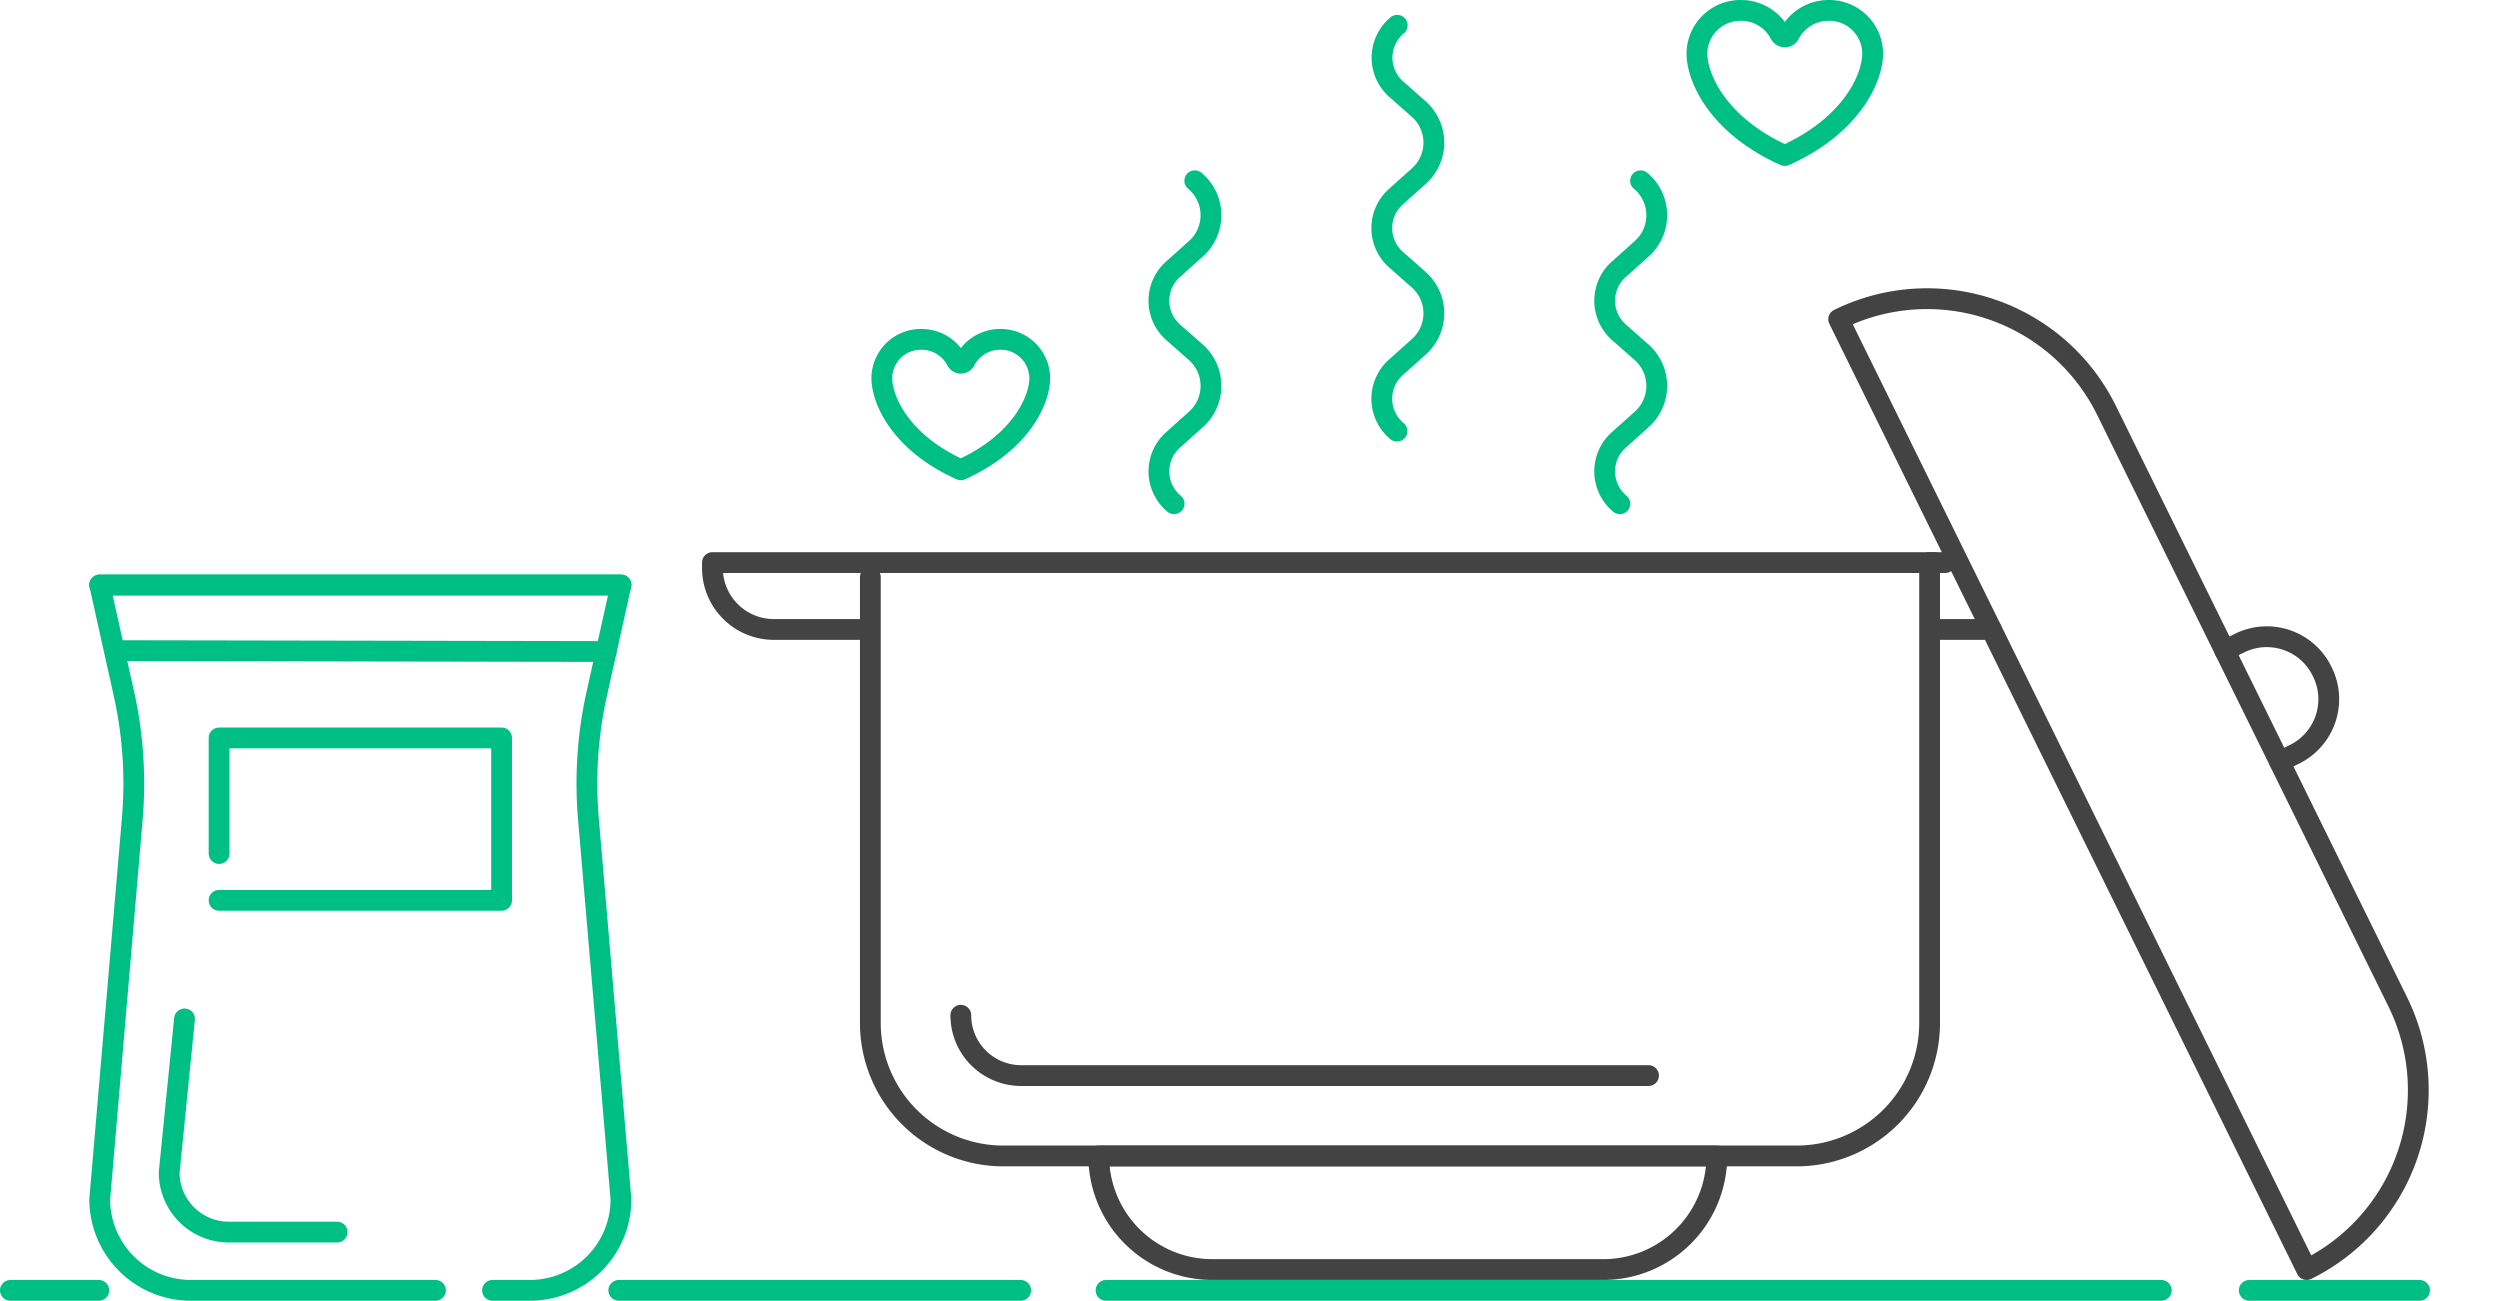 <svg xmlns="http://www.w3.org/2000/svg" width="240.385" height="125.073" viewBox="0 0 240.385 125.073">
    <g id="Grupo_894" data-name="Grupo 894" transform="translate(-7633.088 -693.352)">
      <g id="Grupo_882" data-name="Grupo 882" transform="translate(7657.291 694.352)">
        <g id="Grupo_880" data-name="Grupo 880" transform="translate(152.595 21.202)">
          <path id="Retângulo_524" data-name="Retângulo 524" d="M0,0H101.853a0,0,0,0,1,0,0V0A19.232,19.232,0,0,1,82.621,19.232H19.232A19.232,19.232,0,0,1,0,0V0A0,0,0,0,1,0,0Z" transform="translate(44.995 99.872) rotate(-116.216)" fill="none" stroke="#434343" stroke-linecap="round" stroke-linejoin="round" stroke-width="2"></path>
          <path id="Caminho_370" data-name="Caminho 370" d="M938.462,2150.963l1.491-.734a5.905,5.905,0,0,1,7.88,2.766h0a5.906,5.906,0,0,1-2.612,7.933l-1.491.734" transform="translate(-901.345 -2110.625)" fill="none" stroke="#434343" stroke-linecap="round" stroke-linejoin="round" stroke-width="2"></path>
        </g>
        <path id="Caminho_371" data-name="Caminho 371" d="M815.568,2212.066H755.244a5.8,5.8,0,0,1-5.8-5.8" transform="translate(-681.26 -2109.645)" fill="none" stroke="#434343" stroke-linecap="round" stroke-linejoin="round" stroke-width="2"></path>
        <path id="Caminho_372" data-name="Caminho 372" d="M726.871,2144.995h-8.729a5.906,5.906,0,0,1-5.847-5.963v-.467h117.51" transform="translate(-667.994 -2085.47)" fill="none" stroke="#434343" stroke-linecap="round" stroke-linejoin="round" stroke-width="2"></path>
        <path id="Caminho_373" data-name="Caminho 373" d="M839.268,2138.565h-1.506v44.264a12.79,12.79,0,0,1-12.791,12.791H748.7a12.79,12.79,0,0,1-12.791-12.791v-42.851" transform="translate(-676.425 -2085.47)" fill="none" stroke="#434343" stroke-linecap="round" stroke-linejoin="round" stroke-width="2"></path>
        <line id="Linha_267" data-name="Linha 267" x2="5.562" transform="translate(161.722 59.525)" fill="none" stroke="#434343" stroke-linecap="round" stroke-linejoin="round" stroke-width="2"></line>
        <path id="Retângulo_525" data-name="Retângulo 525" d="M10.923,0H48.508A10.923,10.923,0,0,1,59.431,10.923v0a0,0,0,0,1,0,0H0a0,0,0,0,1,0,0v0A10.923,10.923,0,0,1,10.923,0Z" transform="translate(140.878 121.073) rotate(180)" fill="none" stroke="#434343" stroke-linecap="round" stroke-linejoin="round" stroke-width="2"></path>
        <line id="Linha_268" data-name="Linha 268" x2="38.64" transform="translate(35.297 123.073)" fill="none" stroke="#00bf85" stroke-linecap="round" stroke-linejoin="round" stroke-width="2"></line>
        <line id="Linha_269" data-name="Linha 269" x2="101.462" transform="translate(82.147 123.073)" fill="none" stroke="#00bf85" stroke-linecap="round" stroke-linejoin="round" stroke-width="2"></line>
        <line id="Linha_270" data-name="Linha 270" x2="16.378" transform="translate(192.069 123.073)" fill="none" stroke="#00bf85" stroke-linecap="round" stroke-linejoin="round" stroke-width="2"></line>
        <g id="Grupo_881" data-name="Grupo 881" transform="translate(87.227 1.436)">
          <path id="Caminho_374" data-name="Caminho 374" d="M813.879,2055.1a4.052,4.052,0,0,0,0,6.228l1.967,1.739a4.315,4.315,0,0,1,.028,6.611l-2.047,1.836a4.05,4.05,0,0,0,.026,6.2l1.993,1.762a4.316,4.316,0,0,1,.028,6.612l-2.047,1.835a4.05,4.05,0,0,0,.026,6.2" transform="translate(-790.962 -2055.105)" fill="none" stroke="#00bf85" stroke-linecap="round" stroke-linejoin="round" stroke-width="2"></path>
          <path id="Caminho_375" data-name="Caminho 375" d="M782.513,2078.349a4.315,4.315,0,0,1,.028,6.611l-2.046,1.836a4.049,4.049,0,0,0,.026,6.2l1.993,1.761a4.316,4.316,0,0,1,.028,6.612l-2.046,1.836a4.049,4.049,0,0,0,.026,6.2" transform="translate(-779.06 -2063.405)" fill="none" stroke="#00bf85" stroke-linecap="round" stroke-linejoin="round" stroke-width="2"></path>
          <path id="Caminho_376" data-name="Caminho 376" d="M849.182,2078.349a4.316,4.316,0,0,1,.028,6.611l-2.047,1.836a4.049,4.049,0,0,0,.026,6.2l1.993,1.761a4.317,4.317,0,0,1,.028,6.612l-2.047,1.836a4.049,4.049,0,0,0,.026,6.2" transform="translate(-802.865 -2063.405)" fill="none" stroke="#00bf85" stroke-linecap="round" stroke-linejoin="round" stroke-width="2"></path>
        </g>
        <path id="Caminho_377" data-name="Caminho 377" d="M745.63,2104.125a.455.455,0,0,1-.8,0,3.805,3.805,0,0,0-3.4-2.058,3.759,3.759,0,0,0-3.8,3.719c0,2.053,1.743,6.2,7.593,8.824,5.85-2.627,7.593-6.771,7.593-8.824a3.759,3.759,0,0,0-3.8-3.719A3.806,3.806,0,0,0,745.63,2104.125Z" transform="translate(-677.043 -2070.438)" fill="none" stroke="#00bf85" stroke-linecap="round" stroke-linejoin="round" stroke-width="2"></path>
        <path id="Caminho_378" data-name="Caminho 378" d="M868.423,2055.162a.507.507,0,0,1-.887,0,4.233,4.233,0,0,0-3.781-2.29,4.181,4.181,0,0,0-4.225,4.137c0,2.285,1.94,6.9,8.449,9.819,6.509-2.923,8.448-7.534,8.448-9.819a4.181,4.181,0,0,0-4.224-4.137A4.232,4.232,0,0,0,868.423,2055.162Z" transform="translate(-720.566 -2052.872)" fill="none" stroke="#00bf85" stroke-linecap="round" stroke-linejoin="round" stroke-width="2"></path>
      </g>
      <g id="Grupo_889" data-name="Grupo 889" transform="translate(7642.674 749.599)">
        <g id="Grupo_888" data-name="Grupo 888">
          <g id="Grupo_887" data-name="Grupo 887">
            <g id="Grupo_886" data-name="Grupo 886">
              <g id="Grupo_885" data-name="Grupo 885">
                <path id="Caminho_379" data-name="Caminho 379" d="M652.939,2206.626H629.423a8.763,8.763,0,0,1-8.764-8.763l3.129-36.568a39.756,39.756,0,0,0-.8-12.023l-2.329-10.471,50.125,0" transform="translate(-620.656 -2138.801)" fill="none" stroke="#00bf85" stroke-linecap="round" stroke-linejoin="round" stroke-width="2"></path>
                <line id="Linha_271" data-name="Linha 271" x1="47.148" y1="0.085" transform="translate(1.55 6.314)" fill="none" stroke="#00bf85" stroke-linecap="round" stroke-linejoin="round" stroke-width="2"></line>
                <path id="Caminho_380" data-name="Caminho 380" d="M647.191,2224.2H636.779a5.731,5.731,0,0,1-5.731-5.73l1.475-14.766" transform="translate(-624.367 -2161.977)" fill="none" stroke="#00bf85" stroke-linecap="round" stroke-linejoin="round" stroke-width="2"></path>
              </g>
            </g>
            <path id="Caminho_381" data-name="Caminho 381" d="M698.618,2138.8" transform="translate(-648.493 -2138.802)" fill="none" stroke="#00bf85" stroke-linecap="round" stroke-linejoin="round" stroke-width="2"></path>
          </g>
          <path id="Caminho_382" data-name="Caminho 382" d="M658.43,2206.626h3.584a8.763,8.763,0,0,0,8.764-8.763l-3.129-36.568a39.764,39.764,0,0,1,.8-12.023l2.329-10.471-50.125,0" transform="translate(-620.656 -2138.801)" fill="none" stroke="#00bf85" stroke-linecap="round" stroke-linejoin="round" stroke-width="2"></path>
        </g>
        <path id="Caminho_383" data-name="Caminho 383" d="M638.512,2172.794v-11.115h27.164v15.615H638.512" transform="translate(-627.032 -2146.97)" fill="none" stroke="#00bf85" stroke-linecap="round" stroke-linejoin="round" stroke-width="2"></path>
      </g>
      <line id="Linha_272" data-name="Linha 272" x2="8.5" transform="translate(7634.088 817.425)" fill="none" stroke="#00bf85" stroke-linecap="round" stroke-linejoin="round" stroke-width="2"></line>
    </g>
  </svg>
